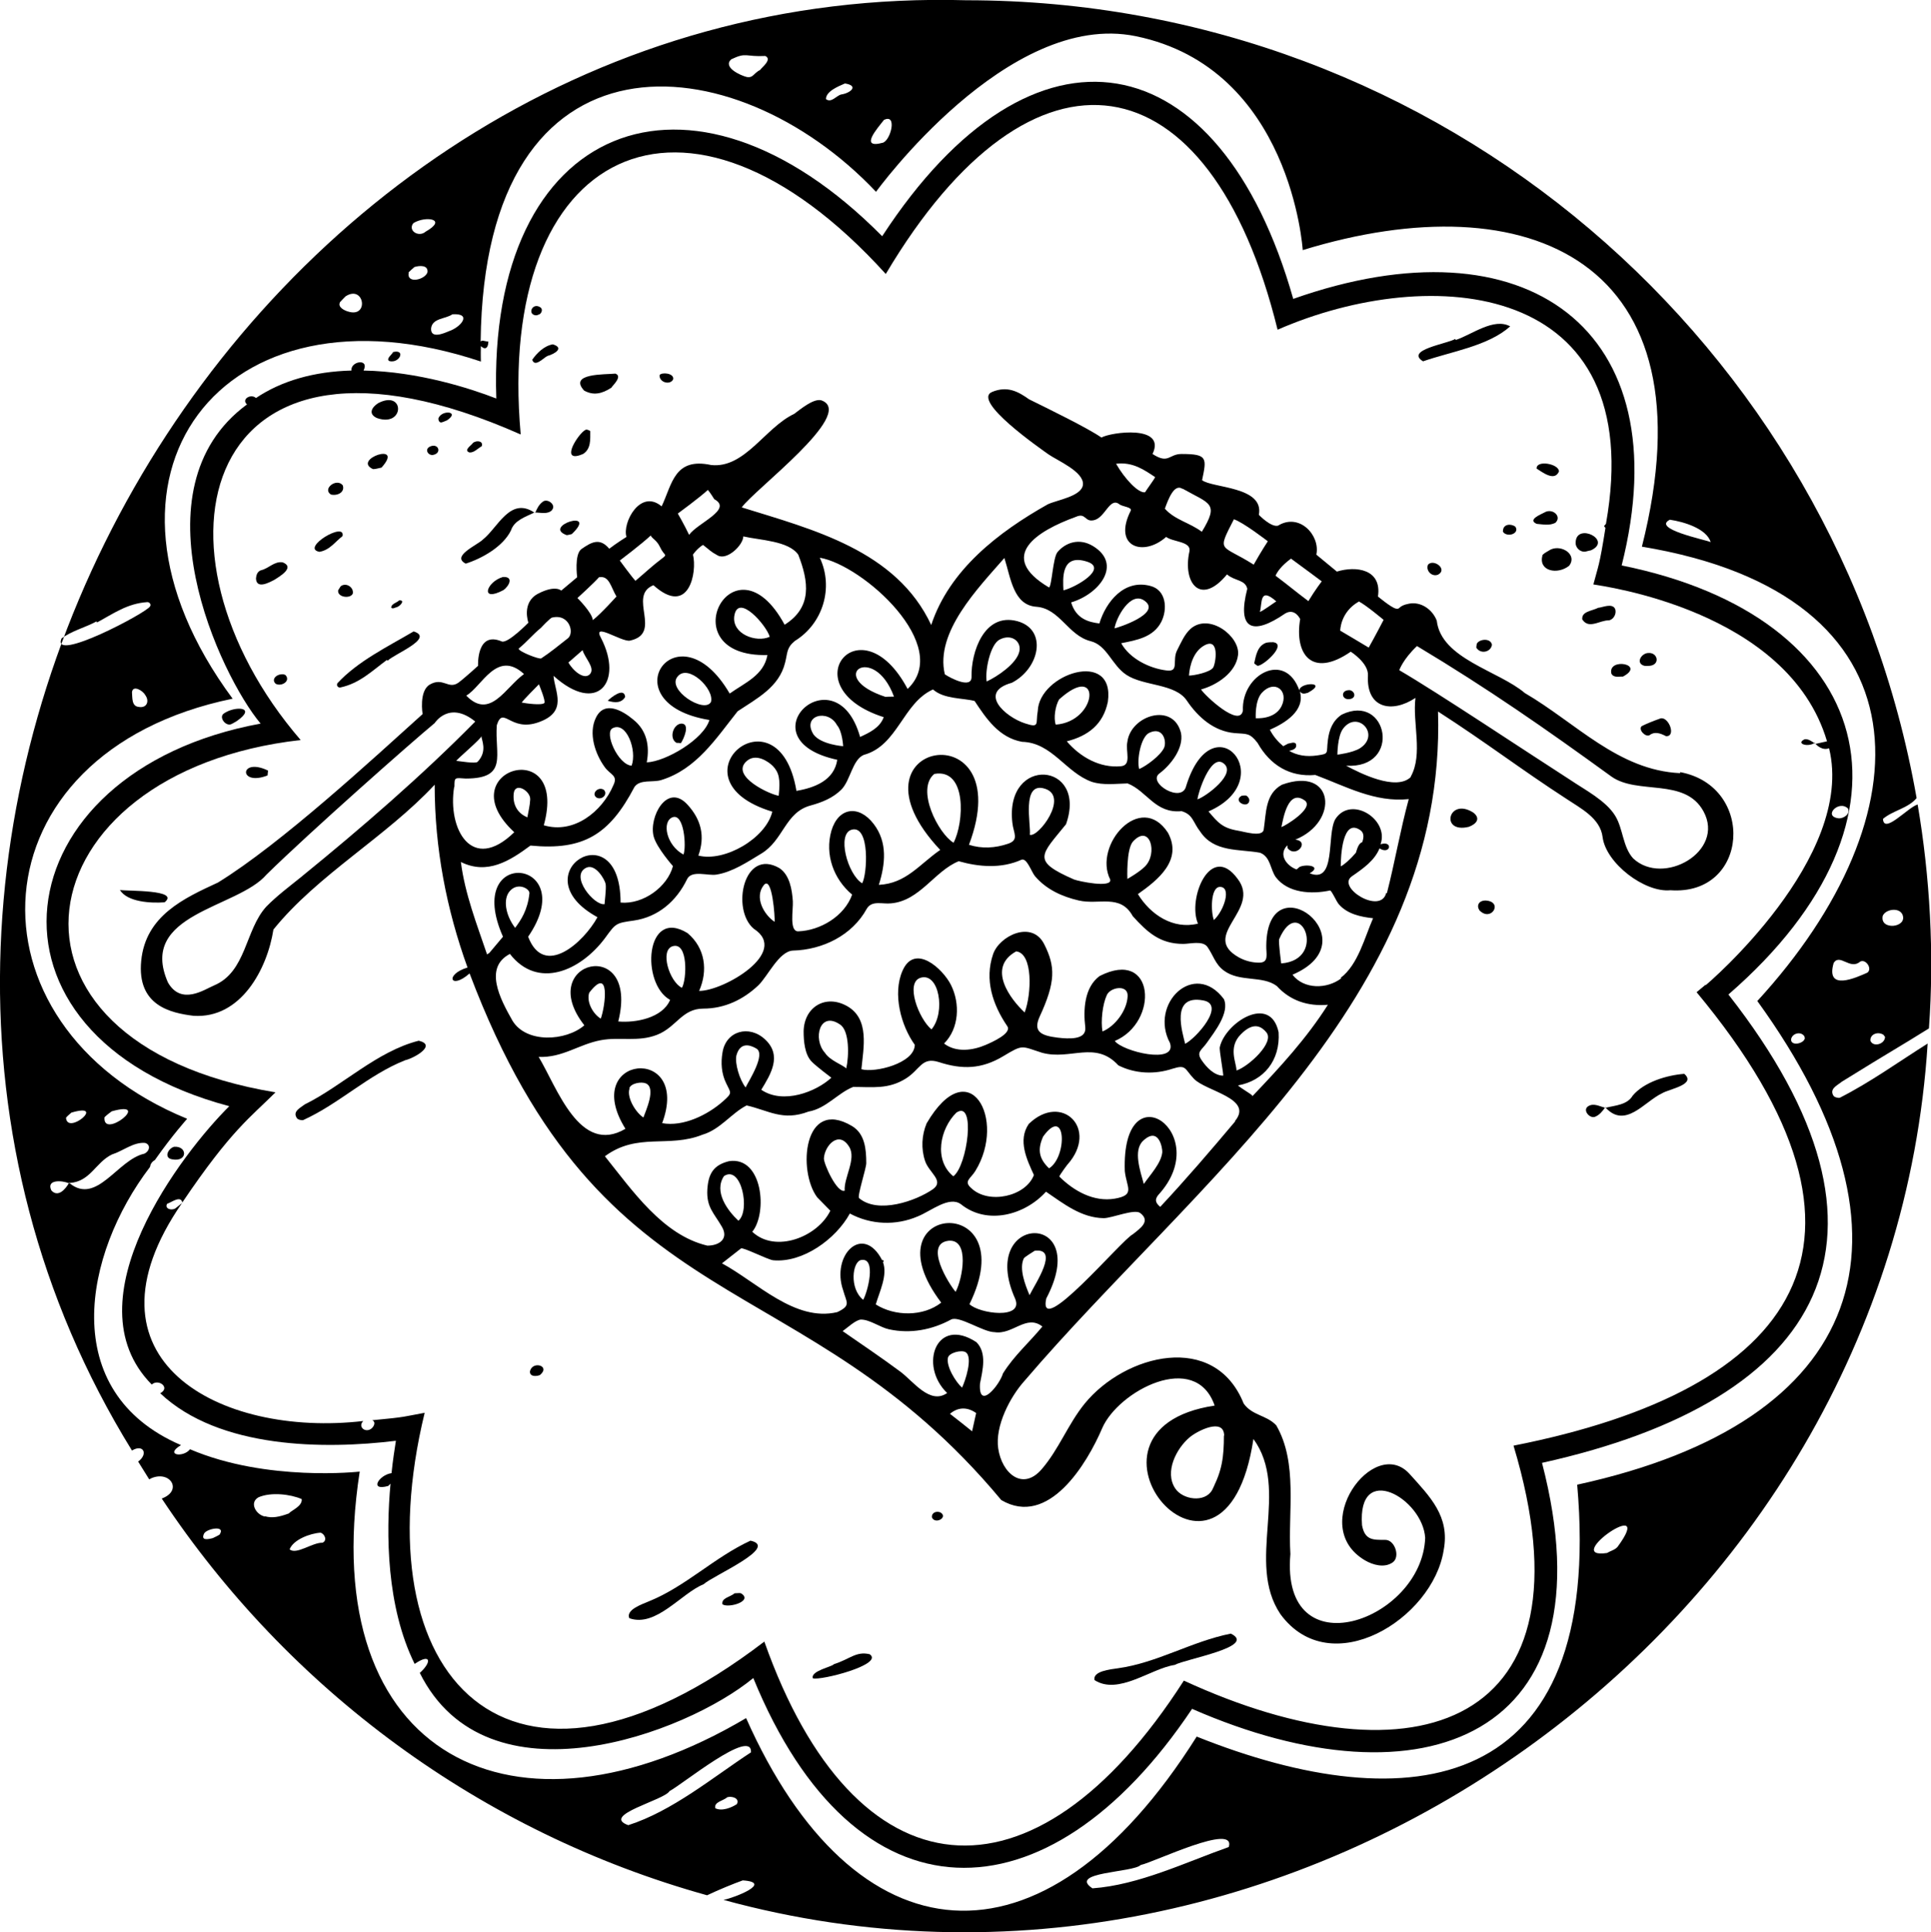 <?xml version="1.0" encoding="UTF-8"?><svg id="b" xmlns="http://www.w3.org/2000/svg" viewBox="0 0 75.21 75.24"><g id="c"><path d="M71.73,42.13c2.08-1.29,2.17-1.31,3.4-2.08.21-2.9.04-5.91-.44-8.72-.38.11-1.32,1.18-1.35.56.39-.33.98-.41,1.31-.81C71.54,13.43,56.16.01,37.63.01,9.28-.79-9.61,32.62,5.14,56.49c.45-.27.64.14.24.43.14.23.29.46.43.69.03-.01.05-.02.08-.04.74-.32,1.24.48.41.79,4.93,7.43,12.43,13,21.24,15.45.44-.21,1.05-.46,1.39-.58,1.2.08-.33.68-.75.76,22.2,6.08,45.45-10.61,46.9-33.35-1.13.71-2.22,1.5-3.42,2.11-.06.02-.22-.02-.25-.08-.16-.26.13-.39.31-.53M72.73,37.88c-.43.19-1.64.75-1.31-.38.24-.38.64.29,1.03-.05.22-.12.49.28.28.43M73.33,35.67c.1-.26.64-.35.77-.05.21.51-.89.63-.77.05M73.36,40.3s.04.05.06.08c0,.28-.46.42-.57.15-.02-.26.3-.37.51-.23M65.04,20.24c.54.08,1.42.34,1.59.87-.26-.1-2.3-.52-1.59-.87M34.43,4.67c.53-.26.26.81-.05.89-.93.25-.2-.57.05-.89M32.91,3.25c.56.09.21.38-.15.43-.19.05-.38.34-.59.18,0-.3.46-.49.74-.61M28.48,2.31c.61-.29.53-.09,1.33-.13.28.14-.15.45-.2.54-.27.14-.27.32-.52.28-.25-.06-.95-.38-.61-.69M17.62,12.24c.78-.05.34.5-.14.66-.19.08-.71.31-.69-.11.05-.41.56-.36.83-.55M16.1,8.69c.46-.29,1.36-.17.48.33-.27.24-.71-.04-.48-.33M15.91,10.61c.07-.07.15-.14.23-.21.19-.06.54-.09.51.2-.09.3-.83.47-.73.01M13.23,11.78c.08-.09.17-.18.23-.24.73-.47.93.86.09.59-.14-.04-.4-.17-.31-.35M2.39,24.87c.39-.3.93-.43,1.37-.67,0,.02.02.03.02.04.63-.34,1.18-.74,1.95-.79.09-.01.17.09.11.17-.16.26-3.82,2.19-3.45,1.26M5.4,27.53c-.28-.03-.24-.36-.26-.57.03-.3.43-.06.51.1.18.23.08.53-.25.47M2.71,46.08s-.01,0-.02,0c0,0,0,0-.01,0-.13.23-.42.57-.68.28-.21-.44.43-.39.68-.28,0,0,0-.01.01-.02,0,0,.01,0,.02.01.81-.05,1.01-.8,1.65-1.11.42-.13.84-.49,1.29-.45.24.07.17.33-.03.42-1.04.23-1.85,2.01-2.91,1.15M2.57,43.53c.06-.08.15-.14.21-.2,1.39-.41-.16.9-.21.2M4.07,43.51c.09-.09.2-.17.28-.23,1.62-.46-.36,1.12-.28.23M8.57,59.75c-.08.06-.18.1-.28.15-.19.05-.48.11-.34-.18.11-.19.84-.33.61.03M10.32,59.06c-.34-.06-.63-.54-.25-.75.49-.21,1.24-.12,1.68.07.04.28-.42.45-.5.56-.38.14-.65.19-.93.11M12.56,60.08c-.4-.01-1.01.48-1.28.26.14-.38.81-.63,1.21-.65.17.06.26.31.07.39M28.7,70.26c-.21.14-.59.29-.84.16-.06-.25.32-.29.47-.43.18-.05.49.04.37.27M29.24,68.25c-1.48.97-3.05,2.28-4.77,2.83-1.09-.39,1.41-.97,1.61-1.33.45-.22,3.23-2.5,3.17-1.5M47.86,71.93c-1.67.59-3.5,1.48-5.31,1.61-.97-.64,1.59-.61,1.88-.91.5-.1,3.72-1.67,3.43-.7M63.01,60.23c-.1.13-.29.17-.42.25-1.82.27,1.95-2.34.42-.25M68.45,38.99c6.73,9.29,4.18,16.39-7.02,18.83,1.06,12.13-6.55,13.12-14.82,9.81-6.04,9.59-13.37,8.7-17.55-.72-9,5.32-16.77,1.53-15.05-9.6,0,0-3.61.41-6.61-.87-.26.34-1.01.23-.35-.16-4.83-2.08-3.79-7.45-1.21-10.83.02-.12.08-.21.19-.27.69-.98,1.26-1.61,1.26-1.61-8.91-3.64-8.44-14.26,1.77-16.36-6.38-8.62-.44-16.51,9.67-13.13,0,0-.01-.23,0-.61,0,0,0,0,0,.01.19.18.29.04.29-.18-.13,0-.24-.07-.3,0,.14-12.54,9.89-11.66,15.4-5.83,0,0,5.13-7.09,10.12-6.06,6.06,1.25,6.5,8.33,6.5,8.33,8.79-2.7,16.03.41,13.21,11.55,11.37,1.88,11.12,10.49,4.49,17.7M70.29,40.45c-.04.19-.52.3-.53.04.02-.24.38-.35.52-.13,0,.03.02.07.02.09"/><path d="M65.44,30.11c-2.41-.11-4.06-1.96-6.05-3.12-1.02-.87-3.26-1.33-3.43-2.82-.17-.44-.62-.75-1.08-.66-.44.08-.33.24-.52.19-.19-.05-.69-.47-.69-.47.16-1.07-.86-1.2-1.6-.97l-.8-.66c.16-.75-.66-1.64-1.49-1.13-.27.08-.75-.42-.75-.42.22-1.11-1.82-1.04-2.21-1.35.18-.86.22-1.02-.8-1.02-.5,0-.5.41-1.13,0,.55-1.15-1.63-.85-1.99-.64-.53-.37-2.09-1.13-2.82-1.49-.42-.3-.84-.53-1.43-.29-.84.34,1.92,2.24,2.18,2.43.36.25,1.39.68,1.35,1.18-.04.46-1.01.6-1.37.77-1.92,1.08-3.83,2.55-4.54,4.7-1.36-2.91-4.62-3.72-7.38-4.58.5-.7,4.38-3.6,3.15-4.15-.3-.16-.9.36-1.11.51-1.13.53-1.92,2.13-3.23,1.99-1.44-.31-1.52.75-1.93,1.61-.83-.7-1.54.64-1.37,1.19,0,0-.4.25-.67.46-.37-.44-.69-.26-1.08.01-.29.2-.17,1.1-.17,1.1l-.62.52s-.23-.23-.9.12c-.66.34-.38,1.13-.38,1.13,0,0-.81.83-1.04.73-.99-.42-.92.95-.92.95,0,0-.55.5-.77.66-.39.27-.59-.23-1.11.07-.43.25-.28,1.15-.28,1.15-1.91,1.72-5.5,5.04-7.97,6.56-1.32.61-2.82,1.29-2.99,3.05-.17,1.74,1.14,2.03,2.04,2.14,1.84.12,2.87-1.82,3.11-3.36,1.73-2.14,4.38-3.6,6.28-5.64,0,2.48.46,4.85,1.28,7.12-.9.27-.67.89.08.23,5.22,13.82,12.92,11.15,20.71,20.51,1.84,1.08,3.34-1.42,3.93-2.8.62-1.44,3.63-3.05,4.38-.88-6.26.94.38,8.77,1.51,1.3,1.44,1.98-.31,4.79,1.05,6.82,1.95,2.67,5.94.19,6.36-2.49.25-1.31-.53-2.08-1.33-2.97-1.39-1.53-4,2.04-1.73,3.37.31.18.75.3,1.07.08.31-.21.09-.88-.28-.88-.48,0-.8.02-.91-.57-.19-2.5,2.36-1.05,2.46.49-.12,3.24-5.65,5.19-5.25.63-.1-1.64.3-3.54-.55-5.01-.37-.4-.94-.38-1.27-.85-1.13-2.82-4.62-1.92-6.19,0-.65.8-1,1.77-1.67,2.55-.75.88-1.56.16-1.7-.8-.13-.87.46-2.01,1.03-2.64,6.58-7.7,16.44-14.89,16.1-26.06,1.91,1.23,3.21,2.24,5,3.4.55.37,1.32.75,1.41,1.49.13,1.02,1.64,2.17,2.64,2.07,3.07.22,3.33-4.05.38-4.6M47.67,55.91c0,.81-.07,1.38-.46,2.1.13-.23.18-.32,0,.02-.28.5-1.15.38-1.44-.07-.42-.64.05-1.55.56-1.98.29-.25,1.34-.79,1.35-.07M52.92,23.42c.28.14.97.72.97.72,0,0-.31.6-.58,1.08-.11-.07-1.11-.66-1.11-.66,0,0,0-.72.72-1.13M50.29,21.76c.36.26,1.19.88,1.19.88,0,0-.26.34-.52.77-.52-.39-.76-.6-1.28-.99.06-.13.2-.37.61-.67M49.71,23.42c-.1.06-.53.38-.64.41.1-.33-.03-1,.64-.41M48.05,20.22c.36.11,1.33.86,1.33.86,0,0-.24.36-.55.91-1.29-.82-1.45-.44-.77-1.77M46.06,19.03c1.06.6,1.44.55.75,1.68-.46-.35-1.05-.46-1.44-.9.14-.39.37-.99.69-.77M44.99,18.59c-.03.07-.36.52-.39.58-.26.05-.8-.53-1.13-1.11.66-.08,1.11.25,1.52.52M27.57,19.08c.07.07.25.36.25.36.74.4-.66.93-.98,1.39-.18-.38-.44-.83-.44-.83,0,0,.86-.63,1.17-.92M25.34,20.85c.08.15.23.17.37.46.15.33.3.27.1.42-.4.3-.68.57-1.06.89-.15-.16-.61-.79-.61-.79,0,0,.86-.65,1.21-.98M23.34,22.48c.39-.07.45.38.67.75,0,0-.59.66-.92.92-.03-.3-.6-.86-.6-.86,0,0,.64-.58.85-.82M22.69,25.32c.09.31.5.69.29.93-.22.25-.67-.13-.84-.45.18-.16.37-.32.55-.48M21.07,24.45s.38-.41.44-.4c.68-.16.89.64.58.83-.33.26-.66.53-1.01.76-.07.05-.89-.27-.88-.38.33-.27.54-.54.87-.81M21.2,27.38c-.11.1-.74.01-.88-.02.06-.1.59-.63.67-.71,0,0,.28.67.21.73M20.41,26.25c-.72.51-1.32,1.8-2.25.84.61-.35,1.19-1.81,2.25-.84M18.6,29.67c-.08.08-.72-.03-.83-.04.08-.11.98-.87.98-.96,0,.14.25.58-.15,1M11.76,34.13c-.47.38-.97.75-1.39,1.18-.83.91-.77,2.54-2.04,3.07-.36.15-1.27.79-1.79-.12-1.18-2.69,2.71-2.88,3.84-4.2,1.68-1.65,5.63-5.14,6.55-5.9,0,0,.56-.89,1.58-.06-2.08,2.11-4.44,4.15-6.74,6.02M17.7,30.65c0-.39,0-.36.44-.33,1.67,0,1.12-.92,1.21-2.08.25-.78.52.28,1.62-.11,1.17-.41.63-1.2.59-1.81,1.71,1.54,2.73.23,1.85-1.47-.36-.65.78.15,1.12.1,1.31-.28-.11-1.74.92-2.16,1.39,1.25,1.71-.52,1.54-1.19,0,0,.14-.22.39-.38.25.19.29.26.57.41.37.21,1-.41,1-.74.65.15,1.76.17,2.14.71.41,1.05.55,2.05-.53,2.73-1.99-3.68-4.55,1.28-.67,1.18-.14.79-.88,1.08-1.47,1.5-2.04-3.5-4.75.38-.79,1.03-.22.75-1.7,1.62-2.44,1.65.12-.65,0-1.25-.53-1.67-.42-.35-1.12-.75-1.45-.07-.3.61-.03,1.41.34,1.92.22.31.53.32.34.71-.44,1.03-1.54,1.91-2.71,1.56.99-3.59-3.76-2.14-1.15.27-1.66,1.62-2.61-.14-2.34-1.77M29.98,24.8c-.53.24-1.48-.11-1.38-.81.14-.92,1.26.37,1.38.81M27.69,27.34c-.26.46-1.73-.48-1.3-.99.41-.52,1.45.49,1.3.99,0-.02.02-.07,0,0M24.6,29.82c-.53-.04-1.08-1.29-.74-1.46.54-.28.96.87.74,1.46M20.65,31.14c-.01.23-.07.46-.11.69-.4-.16-.58-.52-.53-.94.06-.45.66-.08.64.24M17.95,33.57c1.03.51,1.9-.04,2.71-.64,2.07.2,3.08-.43,4.05-2.28.21-.31.72-.17,1.04-.27,1.38-.42,2.15-1.64,2.98-2.68.75-.5,1.62-.94,1.85-1.9.1-.39.05-.57.38-.84,1.09-.67,1.52-2.07.97-3.24,1.69.29,5.19,3.44,3.42,5.11-1.84-3.46-4.59-.07-.93,1.1-.15.41-.55.6-.92.77-.95-3.36-4.6.09-.89.89-.12.8-.88,1.09-1.59,1.21-.7-4.17-5.06-.44-.94.81-.25,1.04-1.86,1.97-2.88,1.71.27-.75.11-1.4-.42-1.98-.8-.88-1.52.49-1.32,1.24.12.44.75,1.15.75,1.15-.21.8-1.15,1.5-2.04,1.42,0-3.62-3.96-1.1-.9.57-.53.97-2.08,2.39-2.7.76,2.09-3.05-2.56-3.57-.98,0,0,0-.25.3-.53.63-.03.02-.06.04-.09.06-.4-1.18-.86-2.35-1.02-3.6M34.82,27.13c-.06,0-.27,0-.33.01-2.38-.78-.46-2.15.33-.01M32.6,28.24h0c.21.24.24.82.24.82,0,0-.85-.06-1.15-.45-.48-.75.56-1.02.91-.37-.02-.03-.04-.05,0,0M30.33,30.99c-.35-.05-1.83-.74-1.29-1.31.38-.4.91,0,1.06.15.24.25.3.51.23,1.15M26.62,33.28c-.67-.36-.85-1.28-.43-1.45.46-.18.55,1.17.43,1.45M23.55,35.21c-.4.08-1.38-1.11-.71-1.42.36-.16.72.47.75.64.03.2-.05.73-.04.79M20.06,36.13c-.38-.5-.47-1.12-.21-1.42.31-.37.79-.1.77.08-.07.66-.33,1.04-.56,1.35M37.86,55.74c-.29-.23-.57-.46-.86-.68.32-.27.68-.27,1.02-.03-.05.24-.11.48-.16.72M36.92,52.88c.04-.2.53-.32.69-.22.3.19-.02,1.14-.14,1.38-.24-.21-.62-.82-.55-1.16M39.07,53.47c-.12.45-.97,1.5-.9.41.1-.51.28-1.19-.14-1.61-1.57-1.03-2.25.91-1.14,1.98-.67.47-1.32-.46-1.82-.83-.74-.55-1.5-1.06-2.25-1.58.17-.12.52-.45.72-.45.34,0,.75.31,1.09.38.83.18,1.67.02,2.41-.38.31-.17,1.25.49,1.7.49.71.11,1.23-.71,1.86-.22-.5.61-1.11,1.14-1.53,1.82M33.54,49.07c.61-.11.25,1.26.08,1.55-.55-.44-.42-1.49-.08-1.55M36.95,48.32c.83-.07.54,1.49.27,1.99-.26-.3-1.25-1.88-.27-1.99M39.87,49.01c.07-.08.34-.24.43-.3.98-.12.02,1.28-.2,1.73-.17-.4-.42-1.04-.22-1.44M44.12,48.07c-.42.2-3.72,4.14-3.37,2.5,1.83-3.47-2.7-3.32-1.21.01.34.82-1.4.58-1.78.21,2.17-4.42-4.07-3.98-1.1-.06-.7.55-1.81.54-2.55.07.15-.51.47-1.14.28-1.65.07-.03,0-.1-.03-.07-.75-1.45-2-.2-1.52,1.17.13.48.32.59-.23.85-1.65.39-3.12-1.16-4.49-1.9.25-.19.49-.39.74-.58.07-.06,1.03.43,1.25.46,1.16.11,2.45-.83,2.99-1.82.82.44,1.79.48,2.65.11.52-.21,1.22-.81,1.68-.47,1.02.82,2.49.42,3.31-.49.69.47,1.38,1.02,2.25,1.03.32,0,1.19-.37,1.42-.2.42.32,0,.6-.29.83M28.76,47.54c-.42-.39-.97-1.13-.56-1.74.68-.44,1.03,1.36.56,1.74M33.08,44.67c.28.47-.22,1.2-.18,1.7-.3.11-.82-1.05-.81-1.26.03-.5.59-1.11.99-.44-.07-.12-.23-.38,0,0M37.25,43.33c.77-.52.43,2.08-.12,2.48-.77-.63-.52-1.85.12-2.48M40.63,44.26c.9-1.24.95.79.23,1.24-.41-.39-.45-.75-.23-1.24M44.52,44.43c.61-.58.76.28.75.44-.04.43-.48.89-.72,1.24-.14-.51-.42-1.31-.03-1.68M48.11,43.67c-.95,1.13-1.91,2.25-2.92,3.33-.18-.15-.23-.28-.07-.47,2.2-2.4-1.45-4.94-1.31-.92.07.64.42.93-.39,1.07-.82.14-1.6-.3-2.16-.86,0-.05.36-.53.32-.47,1.23-1.39-.23-2.82-1.51-1.58-.44.64-.07,1.4.2,1.99-.32.84-1.76,1.15-2.43.52-.33-.28-.03-.38.15-.68,1.23-2-.24-4.69-1.9-1.85-.19.46-.22.98-.06,1.46.15.46.76.77.31,1.1-.66.46-2.14.98-2.88.35-.08-.07.28-1.16.28-1.36,0-.54-.05-1.15-.56-1.45-1.89-1.12-2.12,1.76-1.35,2.78.03.03.51.52.51.52-.49,1.02-2.14,1.67-3.04.82.6-.73.41-2.94-.9-2.75-.62.15-.81.5-.85,1.1-.04.7.26.92.57,1.46.27.47-.11.73-.57.73-1.74-.41-2.93-2.16-3.99-3.48,1.27-.94,2.48-.31,3.8-.84.69-.2,1.13-.84,1.72-1.14.87.2,1.41.62,2.41.24.69-.12,1.15-.73,1.74-.96.75,0,1.36.1,2.04-.32.57-.35.62-.86,1.29-.65.92.3,1.67.28,2.52-.23.78-.47.69-.39,1.51-.13,1.11.3,2.07-.49,2.97.49.65.33,1.42.36,2.11.13.54-.17.46,0,.83.39.46.49,2.34.76,1.6,1.65M24.51,42.38c.07-.2.47-.26.64-.19.42.17,0,1.07-.09,1.33-.31-.2-.66-.79-.54-1.13M28.68,41.11c.17-.64.68-.33.77-.28.4.21-.29,1.27-.41,1.52-.24-.31-.42-.93-.36-1.24M32.13,41c-.48-.53-.21-1.65.59-1.1.37.24.35,1.23.24,1.71-.13-.14-.63-.3-.83-.61M35.85,38.08c.73-.23.99,1.35.43,2.01-.5-.42-1.03-1.82-.43-2.01M39.58,37.05c.66.08.6,1.66.33,2.38-.55-.51-1.49-1.74-.33-2.38M43.11,38.75c.14-.31.83-.42.81.04-.02.56-.49,1.18-.98,1.38-.07-.4,0-1.05.17-1.42M46.86,38.96c.91.16-.29,1.49-.7,1.69-.1-.43-.59-1.93.7-1.69M48.33,40.28c.52-.53.83-.27.99-.08.34.39-.68,1.33-1.16,1.49,0-.3-.34-.9.17-1.41M48.77,42.66c-.08-.08-.47-.3-.55-.39,1-.18,1.65-.97,1.58-2.07-.32-1.51-2.08-.37-2.29.58-.03.1.16,1.11.13,1.11-.35,0-.65-.33-.83-.59-.24-.34,0-.4.21-.71.28-.4.88-1.15.65-1.68-1.15-1.54-2.92.18-2.1,1.71.28.85-1.85.33-2.15-.08,1.73-.73,1.57-3.63-.59-2.53-.6.44-.64,1.32-.56,1.99.06.51-.65.46-1.08.41-.64-.08-.96-.23-.7-.81.63-1.36.62-1.96.18-2.83-.48-.95-1.75-.32-1.99.39-.34.99-.02,1.96.55,2.8.2.28-.6.63-.83.73-.51.22-1.16.31-1.63-.05.59-.59.63-1.56.27-2.28-.32-.64-1.42-1.64-1.89-.55-.39.89-.06,2.13.48,2.88-.01.72-1.55,1.1-2.08.95.08-.83.33-1.96-.56-2.46-.84-.47-1.67.04-1.69.98,0,.38.04.9.31,1.18.17.18.77.63.77.63-.59.55-1.88,1.05-2.73.47.38-.62.81-1.33.16-1.95-.63-.6-1.54-.34-1.67.5-.07.4-.04.82.14,1.19.19.4.26.37-.12.71-.6.53-1.55,1-2.37.85,1.15-3.09-3.23-2.66-1.43.22-1.78,1.05-2.66-1.6-3.38-2.8.93.04,1.56-.49,2.42-.65.74-.14,1.45.08,2.19-.21.75-.29.97-1.02,1.8-1.02s1.56-.35,2.15-.91c.37-.36.8-1.32,1.34-1.35,1.16-.03,2.31-.59,2.88-1.63.2-.34.62-.17.95-.21,1.12-.1,1.69-1.26,2.63-1.64.78.22,1.65.3,2.45-.06.21-.07.38.47.52.64.44.52,1.06.8,1.71.95.78.18,1.62-.27,2.1.61.58.64,1.07,1.08,1.97,1.08.25,0,.76-.14.94.12.23.33.3.67.64.92.62.46,1.5.18,2.06.6.52.57,1.21.8,1.99.73-.83,1.31-1.87,2.44-2.94,3.56M22.95,38.66s0,0,0,0c.83-1.08.63.51.45,1.01-.29-.17-.57-.64-.45-1.01-.01.05-.09.29,0,0M26.2,36.85c.61-.18.55,1.3.36,1.62-.49-.24-.87-1.47-.36-1.62M29.75,34.47c.33-.4.44,1.3.42,1.43-.42-.28-.8-.96-.42-1.43M33.18,32.31c.71-.18.6,1.75.4,2.09-.57-.35-1-1.94-.4-2.09M36.39,30.14c1.28-.23,1.16,1.9.75,2.68-.59-.35-1.48-2.08-.75-2.68M40.71,30.72c.93.31-.27,1.91-.6,1.79.06-.35-.35-2.11.6-1.79M44.13,32.77c.66-.71.98.47.46.98-.22.22-.68.48-.68.48,0,0-.05-1.16.22-1.46M47.51,34.54c.47-.01.17.92-.23,1.29-.12-.29-.14-1.28.23-1.29M49.82,36.58c.79-1.84,1.93.8.08.94,0,0-.11-.84-.08-.94M52.24,38.1c-.55.42-1.45.44-1.9-.14,3.11-1.33-.98-4.45-1.02-1.14-.01.33.12.67-.28.67-.27,0-.54-.07-.78-.2-1.56-.87.89-1.85-.06-3.07-1.05-1.43-1.96.78-1.54,1.75-.97.24-1.85-.35-2.34-1.15.78-.55,1.75-1.32,1.17-2.39-1.06-1.63-2.92.48-2.25,1.82.09.35-1.24.07-1.41,0-1.67-.73-1.29-.94-.31-2.15.86-2.43-2.39-2.7-2.09-.06.04.4.28.67-.17.82-.5.17-1.02.2-1.52.04,2-5.29-5.13-4.06-1.12.2-.81.56-1.33,1.31-2.39,1.36.25-.8.35-1.65-.2-2.37-.58-.76-1.38-.65-1.65.27-.26.92.09,1.88.81,2.48-.3.84-1.24,1.4-2.1,1.43-.36.01-.19-.85-.21-1.17-.03-.45-.12-1.02-.52-1.29-1.4-.81-1.89,1.62-1,2.36,1.42.92-1.19,2.43-2.13,2.42.35-.79.24-1.67-.45-2.25-1.65-1.02-1.83,1.97-.68,2.6-.3.71-1.35.9-2.02.84.85-3.38-3.29-2.36-1.32.15-.72.62-2.26.71-2.8-.18-.49-.86-1.12-2.07-.1-2.6,1.08,1.39,2.74.67,3.7-.61.43-.59.42-.59,1.13-.69.95-.14,1.66-.76,2.07-1.61.18-.37.82-.12,1.15-.18.62-.1,1.2-.49,1.73-.81.88-.52.93-1.61,1.93-1.88.44-.12.87-.29,1.2-.62.35-.35.43-1.16.87-1.35,1.33-.36,1.52-2.02,2.7-2.55.42.38,1.17.33,1.62.45.45.68.95,1.43,1.85,1.59,1.17.03,1.7,1.2,2.72,1.56.45.14.92.07,1.39.06.76.3,1.07,1.18,2.1,1.08.45.13.44.43.73.8.54.81,1.51.67,2.33.82.41.16.39.64.61.95.48.63,1.4.67,2.11.52.06-.02.26.45.35.54.33.38.86.49,1.33.54-.33.75-.58,1.8-1.26,2.32M38.93,24.91c.47-.25.87.08.77.47-.11.47-.86.97-1.27,1.16-.07-.43.14-1.44.5-1.63M41.25,27.24c1.67-1.51,1.52.86-.13.98-.09-.25-.02-.72.13-.98M44.76,28.54c.54-.26.69.33.58.58-.13.29-.67.7-.97.83-.1-.35.06-1.25.39-1.41M46.64,31.13c.02-.25.5-1.74.99-1.42.6.39-.67,1.32-.99,1.42M49.91,32.21c.07-.33.26-1.53.93-1.02.32.3-.77.97-.93,1.02M53.07,32.79c-.16.05-.21.27-.26.42-.21.25-.46.47-.59.53,0-.36.06-1.94.79-1.39.12.11.11.27.05.44M53.99,34.78c-.22.85-1.94-.22-1.34-.65.45-.31.89-.62,1.08-1.09.43.27.54-.32.04-.16.35-.97-1.15-1.92-1.76-.98-.35.61.05,2.53-1,2.11.49-.28-.12-.37-.39-.25-.04.03-.08.07-.12.1-.39-.14-.72-.58-.36-.94,0,.03.01.07.01.11.33.41.88-.27.3-.33,1.73-.7,1.52-2.88-.52-2.14-.66.36-.61,1.11-.71,1.75-.05.31-.79.07-1,.04-.6-.1-.78-.31-1.15-.75,2.83-1.24.17-4.35-.87-.99-.16.7-1.53-.13-1.04-.49.44-.33.95-.98.84-1.57-.3-1.22-1.96-.69-2.09.34-.08.36.18.91-.25.95-.82.08-1.59-.36-2.11-.97.83-.21,1.42-.66,1.6-1.54.29-2.07-2.68-1.09-2.73.36-.09.48.1.68-.5.48-.77-.25-1.84-1.21-.51-1.58,1.09-.56,1.4-2.08.21-2.4-1.29-.34-1.8,1.21-1.78,2.17.01.48-.82.05-1.04-.1-.39-1.64,1.3-3.36,2.32-4.53.25.78.35,1.84,1.25,1.9.91.07,1.23,1.12,2.11,1.34.64.16.82.93,1.39,1.31.68.45,1.91.33,2.36,1.01.44.65,1.06,1.19,1.86,1.26.47.04.58-.02.89.38.49.87,1.26,1.34,2.25,1.25,1.18.44,2.32,1.08,3.64.94-.33,1.21-.54,2.45-.85,3.66M42.36,21.88c.78.27-.45.99-.94,1.11-.02-.44-.11-1.46.94-1.11M43.41,24.47c.06-.41.62-1.46,1.16-1.08.72.5-1.07,1.07-1.16,1.08M46.31,26.3c.03-.4.18-.93.59-1.16.62-.35.45.71.35.86-.12.18-.74.31-.94.31M48.91,27.96s-.04-.66.23-.97c.49-.55,1.08-.1.77.52-.27.53-1.01.46-1.01.46M52.09,29.39s0-.72.22-1.01c.56-.75,1.48.23.66.76-.29.18-.88.25-.88.25M54.94,30.27c-.58.54-1.97-.16-2.51-.45,2.2.13,1.62-2.86-.17-1.99-.35.23-.49.59-.54.99-.07.53.07.53-.42.6-.42.06-.78,0-1.09-.18.15-.03.33-.09.26-.28-.07-.08-.21-.01-.3,0-.07.04-.13.07-.19.1-.2-.17-.38-.37-.52-.64.59-.26,1.38-.74,1.17-1.49.09.11.17.09.31.05.83-.45-.34-.41-.33-.09-.55-1.56-2.26-.62-2.2.78-.12.7-1.5-.6-1.63-.82.62-.17,1.36-.66,1.44-1.34.09-.72-1.12-1.66-1.85-1.02-.24.22-.37.54-.52.83-.21.4.1.86-.42.79-.66-.08-1.43-.46-1.76-1.06.6-.12,1.25-.23,1.56-.83.25-.49.2-1.24-.42-1.4-1.03-.28-1.74.63-1.99,1.46-.42-.05-.91-.18-1.1-.82,1.11-.33,2.01-1.5.84-2.2-.52-.31-1.05-.14-1.37.24-.18.21-.22,1.31-.33,1.38-2.06-1.22-.45-2.21,1.04-2.75.4-.18.34.21.7.13.45-.09.62-.92,1-.62.11.09.51.11.44.25-.71,1.41.49,1.81,1.38,1.02.26.2.97.17.91.55-.28,1.23.42,2.17,1.46.91.3.26.71.2.79.56-.41,1.59.2,1.84,1.48.96.38-.22.58.22.58.22-.23,1.36.45,2.32,1.97,1.27,0,0,.7.44.67.93-.07,1.28.93,1.48,1.85.87-.12.97.3,2.19-.18,3.06M63.61,33.43c-.41-.45-.39-1.16-.7-1.66-.36-.59-1.18-1.01-1.74-1.39-1.79-1.15-5.16-3.4-6.67-4.28,0,0,.14-.42.69-.94,2.77,1.66,5.02,3.23,7.57,5.08,1.02.73,2.87.03,3.59,1.36.85,1.56-1.57,2.93-2.74,1.83"/><path d="M45.3,46.33s-.08.09-.18.21c.03-.03.14-.17.18-.21"/><path d="M63.16,22.03c2.33-9.22-3.74-13.59-12.79-10.39-2.85-10.06-10.12-11.48-16.01-2.44-7.49-7.57-15.39-4.4-15.03,6.32-1-.39-3.04-1.05-5.17-1.09.24-.49-.52-.36-.47,0-1.47.04-2.72.4-3.72,1.07,0,0,0,0,0,0-.2-.18-.58.05-.35.25-4.48,3.29-1.03,10.57.53,12.43C-.02,30.05-1.42,40.32,8.93,43.08c-1.81,1.79-6.27,7.55-3.02,10.84.26-.24.74.12.33.34,2.3,2.17,6.41,2.19,9.18,1.85-.05.32-.12.76-.17,1.26-.49.07-.89.71-.13.5.03-.03.06-.06.09-.09-.18,1.96-.16,4.79.94,7.02.63-.43.68-.08.2.35,2.62,5.26,10.36,2.37,12.99.2,3.95,9.66,11.45,9.63,17.09,1.2,8.95,3.92,16.42,1.15,13.63-9.58,11.02-2.44,14.66-8.8,7.26-18.24,7.98-6.92,5.71-14.72-4.16-16.71M66.43,38.35l-.35.29c8.14,9.78,3.87,15.49-7.13,17.66,3.3,10.97-3.87,13.29-12.84,9.15-5.87,9.15-12.83,8.42-16.34-1.52-10.03,7.67-15.72,1.33-13.23-8.91-.83.15-.66.16-2.04.29.17.08.04.3-.09.36-.23.11-.47-.13-.26-.33-5.6.65-11.28-2.39-7.06-8.49-.09.08-.19.15-.26.21-.17.1-.43,0-.32-.18.16-.05.53-.34.59-.05,1.91-2.83,2.66-3.32,3.63-4.29-11.8-1.95-9.94-12.49.98-13.72-6.34-7.35-4.01-17.48,8.57-11.9-.99-11.09,6.41-14.87,14.22-6.25,5.72-9.64,12.64-8.5,15.26,2.17,5.95-2.6,14.48-1.95,12.79,7.56-.03.03-.05.06-.07.08,0,.03.03.05.05.08-.24,1.52-.28,1.47-.47,2.2.31.06,7.59.99,9.1,6.11-.15.03-.3.07-.45.1.17.17.35.24.53.17,1.04,4.26-4.76,9.2-4.81,9.23M71.63,31.87c-.65-.06-.02-.74.35-.38.09.22-.17.38-.35.38"/><path d="M47.94,63.62c-1.52.3-2.87,1.14-4.4,1.35-.28.04-.99.11-.91.46.93.6,2.19-.45,3.12-.59.44-.24,3.23-.71,2.19-1.22"/><path d="M33.86,64.42c-.52-.12-.77.2-1.38.39-.06.1-.92.26-.82.55.29.1,2.8-.54,2.21-.94"/><path d="M28.87,62.05c-.08-.02-.16,0-.26,0-.15.14-.53.18-.47.43.24.16,1.21-.13.72-.43"/><path d="M36.63,58.9c-.17-.07-.36.02-.33.2.13.28.64-.01.33-.2"/><path d="M70.67,28.95h.02s.02.01.02,0c0,0-.01,0-.02-.02,0,0-.02,0-.03,0"/><path d="M70.29,28.79c-.35.16.09.32.38.15-.11-.07-.24-.17-.38-.15"/><path d="M65.6,41.82c-.66.05-1.56.31-2.01.85-.21.36-.68.38-1.05.47.77.83,1.51-.24,2.19-.56.27-.17,1.36-.34.87-.76"/><path d="M62.52,43.14s0,0,.01,0c0,0,.01,0,.02,0,0,0-.01-.01-.02-.02,0,0,0,.01-.01.02"/><path d="M61.86,43.08c-.24.15.06.5.27.41.17-.07.28-.21.38-.35-.22-.06-.44-.19-.65-.06"/><path d="M55.43,14.07c1.09-.38,2.53-.59,3.39-1.36-.64-.35-1.49.32-2.12.53,0-.01-.02-.03-.02-.04-.31.19-1.99.43-1.24.88"/><path d="M60.08,21.62c-.18.62.58.78,1.04.41.32-.42-.28-.83-.72-.63-.11.07-.23.12-.32.21"/><path d="M61.64,24.14c.25.37.68.01,1.02.02.19-.03.31-.26.25-.44-.11-.25-.5-.06-.66-.05-.26.13-.67.14-.62.47"/><path d="M57.39,31.65c-.98-.63-1.32.83-.18.55.27-.1.48-.31.18-.55"/><path d="M63.94,28.28c-.14.14.15.44.31.35.19-.15.41-.08.64.04.41.02.1-.78-.22-.69-.31.11-.55.21-.73.3"/><path d="M61.76,21.48c.05-.01.1-.03.21-.05.84-.39-.56-1.09-.6-.32-.02.22.18.41.4.37"/><path d="M49.59,25.01c-.08,0-.17,0-.27.02-.34.12-.4.48-.47.8,0,.01.09.08.13.1.22.01,1.17-.84.61-.92"/><path d="M59.84,20.4c.25.02.51.08.74-.04.27-.25-.12-.59-.43-.4-.13.07-.67.28-.3.44"/><path d="M60.72,18.36c0-.3-.89-.46-.87-.11.24.15.7.51.87.11"/><path d="M57.86,35.07c-.26,0-.36.19-.24.38.46.48.95-.34.24-.38"/><path d="M55.62,21.99c-.1.22.14.49.39.39.39-.21-.17-.63-.39-.39"/><path d="M64.05,25.93c.08.01.16,0,.2,0,.42-.04.32-.52-.04-.5-.29,0-.52.41-.16.5"/><path d="M62.76,26.23c.09.18.3.11.45.12.91-.48-.59-.76-.45-.12"/><path d="M58.53,20.68s.02.05.04.07c.21.18.62,0,.45-.24-.18-.13-.48-.1-.48.17"/><path d="M57.52,25.07s-.02.1-.02.15c.16.27.57.18.61-.11-.05-.27-.49-.23-.59-.04"/><path d="M52.58,26.88c-.39-.03-.34.42.02.34.23-.05.17-.3-.02-.34"/><path d="M48.52,30.98c-.06,0-.11,0-.16.01-.37.21.26.53.3.19.01-.07-.07-.19-.14-.2"/><path d="M23.67,27.3s-.01,0-.02,0c0,0,.01,0,.02,0,0,0,0,0,0,0"/><path d="M24.35,27.14c-.04-.39-.55.02-.68.15.29.09.54.09.68-.15"/><path d="M20.85,19.96s0,0-.01,0c0,0-.01,0-.02,0,0,0,.01,0,.02.01,0,0,0-.01.01-.02"/><path d="M21.49,19.87c.2-.2-.17-.48-.35-.33-.15.11-.22.26-.29.42.22,0,.47.08.65-.09"/><path d="M18.14,21.95c.63-.2,1.45-.66,1.76-1.29.13-.4.57-.53.91-.7-.94-.63-1.42.59-2,1.05-.22.22-1.25.65-.67.94"/><path d="M29.23,60c-1.41.65-2.52,1.78-3.95,2.36-.28.12-.91.33-.77.66,1.04.37,2.02-.97,2.89-1.32.37-.34,2.97-1.45,1.83-1.7"/><path d="M16.31,40.53c-1.63.41-2.98,1.76-4.44,2.48-.18.14-.48.27-.31.53.03.06.19.1.25.08,1.41-.64,2.53-1.76,3.97-2.33.35-.08,1.25-.59.53-.76"/><path d="M13.14,26.62c-.05.08.04.18.13.15.74-.16,1.23-.65,1.8-1.07.01.01.02.02.03.03.25-.26,1.84-.88,1.01-1.14-1,.59-2.18,1.16-2.98,2.03"/><path d="M22.75,15.21c.36.2.69.13,1.06-.11.05-.09.45-.44.16-.55-.4.04-1.84-.02-1.22.66"/><path d="M11.01,21.9c-.33-.05-.54.24-.85.31-.14.05-.18.19-.19.32.02.43.52.15.7.06.26-.16.82-.5.34-.69"/><path d="M14.68,16.28c1.09.38,1.09-1.12.05-.58-.25.16-.4.42-.05.58"/><path d="M6.41,35.14c.62-.5-1.46-.43-1.74-.48.29.47,1.2.52,1.74.48"/><path d="M22.45,17.76c.08-.01.16-.04.26-.08.31-.2.28-.55.28-.89,0-.01-.1-.06-.15-.06-.21.02-.95,1.1-.39,1.03"/><path d="M12.44,21.49c.4-.06.63-.41.9-.61.13-.6-1.65.47-.9.61"/><path d="M9.03,28.19s.1-.05.18-.1c.83-.57-.08-.61-.51-.29-.18.16.12.52.33.39"/><path d="M19.59,22.47c-.64.18-.92,1.01.02.51.21-.15.42-.53-.02-.51"/><path d="M20.73,14.01c.1.32.45-.09.6-.15.26-.07.67-.31.2-.45-.34.06-.62.34-.8.6"/><path d="M14.53,18.27c.11,0,.22-.04.33-.06.92-1.03-1.17-.32-.33.06"/><path d="M10.42,30.2s.01-.09.02-.19c-1.12-.54-1.16.63-.02.19"/><path d="M26.35,28.93s.11,0,.17.01c.11-.16.38-.77.01-.76-.32.03-.48.58-.18.75"/><path d="M22.07,20.84c.05,0,.11-.02.2-.04,1.06-1.01-1.17-.31-.2.04"/><path d="M13.17,23c-.03.26.47.33.57.12.05-.24-.25-.45-.47-.29-.02.04-.07.1-.1.16"/><path d="M6.71,45.15c.61.11.59-.53.07-.49-.24.07-.41.44-.07.49"/><path d="M11.03,26.26c-.26-.02-.48.2-.29.37.23.12.59-.11.38-.34-.03-.01-.06-.03-.08-.03"/><path d="M20.64,53.42c0,.21.27.18.39.13.44-.37-.32-.57-.39-.13"/><path d="M12.89,19.26c.27.06.55-.1.46-.36-.24-.3-.81.14-.46.36"/><path d="M18.28,17.62c.18.02.33-.16.48-.24.08-.2-.19-.25-.34-.13-.05.09-.38.28-.14.37"/><path d="M26.22,14.77c.04-.25-.47-.28-.53-.16-.02.29.42.4.53.16"/><path d="M15.16,14.06c.4.11.66-.47.15-.35-.03.09-.29.26-.15.35"/><path d="M17.2,16.45c.08-.02.15-.06.21-.08.52-.35-.19-.42-.33-.09-.02.05.02.19.11.17"/><path d="M23.25,31.07c.22.09.43-.15.27-.31-.22-.15-.52.16-.27.31"/><path d="M16.85,17.72c.38-.06.23-.48-.1-.33-.22.1-.09.34.1.33"/><path d="M20.88,12.28c.05,0,.1-.03.15-.05.08-.07.11-.19.02-.26-.32-.21-.52.28-.18.31"/><path d="M15.23,23.66c.07.07.15,0,.24-.02.11-.04.33-.27.08-.26-.09.09-.32.14-.31.28"/></g></svg>